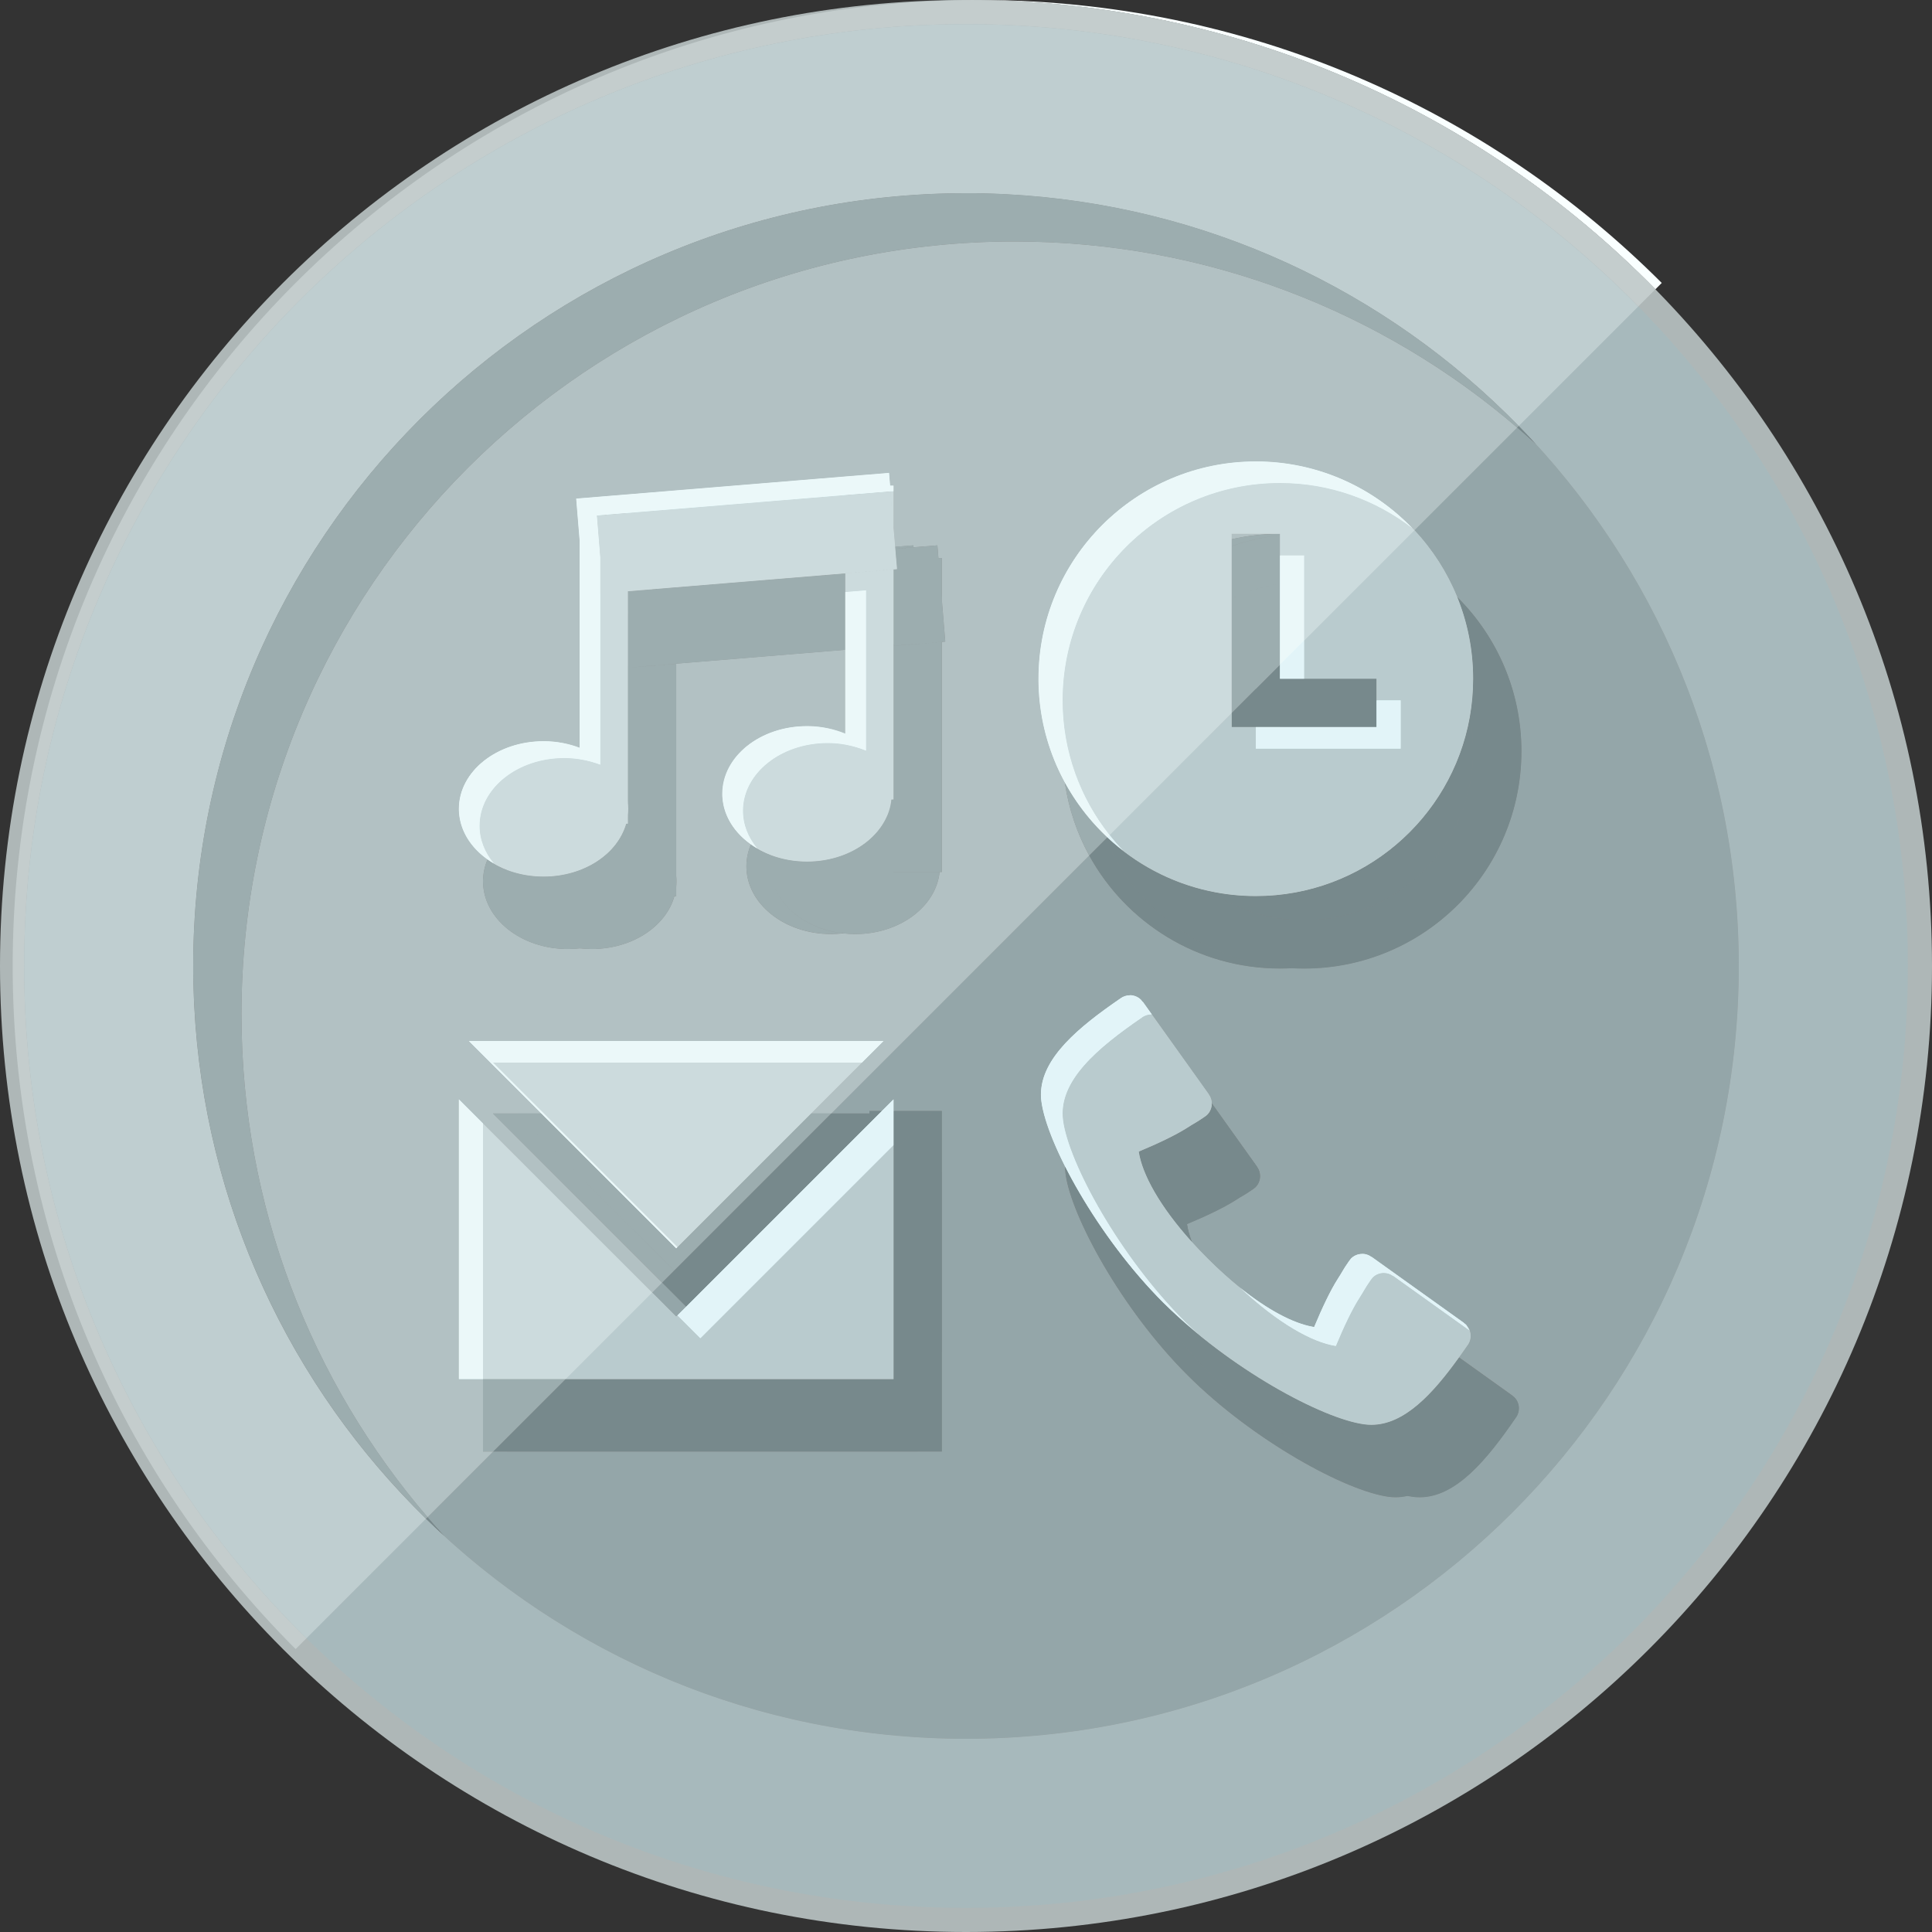 <svg width="80" height="80" viewBox="0 0 80 80" xmlns="http://www.w3.org/2000/svg"><rect x="0" y="0" width="80" height="80" fill="#333333" stroke="none"/><title>medal12-silver</title><desc>Created with Sketch.</desc><g fill="none" fill-rule="evenodd"><path d="M80 40c0 22.092-17.908 40-40 40C17.91 80 0 62.092 0 40S17.91 0 40 0c22.092 0 40 17.908 40 40" fill="#AEB7B7"/><path d="M72 40c0 17.674-14.327 32-32 32C22.327 72 8 57.674 8 40 8 22.327 22.326 8 40 8c17.673 0 32 14.327 32 32" fill="#A0A1A1"/><path d="M10 42c0-17.674 14.328-32 32-32 8.328 0 15.91 3.183 21.603 8.397C57.753 12.007 49.345 8 40 8 22.327 8 8 22.327 8 40c0 9.345 4.008 17.753 10.397 23.604C13.183 57.91 10 50.328 10 42" fill="#838484"/><path d="M36 46h3v10h-3V46zM61.762 58.716c.196-.26.18-.625-.056-.862l-.09-.07v-.005l-3.82-2.734-.006.004c-.254-.187-.613-.17-.847.064l-.06.075-.033.046c-.256.367-.254.413-.462.732-.295.46-.633 1.172-.97 1.98-1.073-.164-2.67-1.096-4.418-2.845-1.75-1.747-2.68-3.344-2.845-4.416.81-.337 1.52-.68 1.984-.972.315-.207.36-.205.73-.46l.046-.033.002-.002.072-.06c.233-.23.25-.59.065-.847v-.006l-2.73-3.82h-.006l-.07-.09c-.237-.23-.605-.25-.86-.054-1.83 1.256-3.486 2.632-3.27 4.263.233 1.75 2.318 5.604 5.047 8.33 2.726 2.725 6.582 4.81 8.33 5.04 1.63.218 3.01-1.435 4.264-3.264M27.012 36.494c0 1.547-1.57 2.804-3.505 2.804-1.937 0-3.507-1.257-3.507-2.804 0-1.55 1.57-2.806 3.507-2.806 1.936 0 3.505 1.256 3.505 2.806M37.92 35.87c0 1.548-1.57 2.806-3.507 2.806-1.935 0-3.506-1.258-3.506-2.805 0-1.547 1.57-2.802 3.506-2.802 1.937 0 3.507 1.255 3.507 2.804" fill="#838484"/><path d="M36 23.106h2v13h-2v-13zM25 24.105h2v13h-2v-13zM38.142 26.567L25.185 27.63l-.328-3.984 12.958-1.066.327 3.987M37.585 46.106h-17.17L29 54.692l8.585-8.586M29 57.52l-9-9v11.585h18V48.52l-9 9M53 22.106c-4.97 0-9 4.03-9 9s4.03 9 9 9 9-4.03 9-9-4.03-9-9-9m5 11h-6v-8h2v6h4v2M62.76 58.716c.198-.26.182-.625-.054-.862l-.09-.07v-.005l-3.822-2.734-.003.004c-.252-.187-.612-.17-.846.064l-.06.075-.033.046c-.255.367-.253.413-.462.732-.293.46-.633 1.172-.97 1.98-1.072-.164-2.67-1.096-4.417-2.845-1.75-1.747-2.68-3.344-2.844-4.416.81-.337 1.52-.68 1.984-.972.315-.207.362-.205.73-.46l.047-.033.002-.002.072-.06c.23-.23.25-.59.063-.847v-.006l-2.728-3.82h-.007l-.072-.09c-.234-.23-.602-.25-.858-.054-1.83 1.256-3.485 2.632-3.268 4.263.233 1.75 2.317 5.604 5.045 8.33 2.727 2.725 6.583 4.81 8.33 5.04 1.632.218 3.01-1.435 4.264-3.264M28.01 36.494c0 1.547-1.568 2.804-3.503 2.804-1.937 0-3.507-1.257-3.507-2.804 0-1.55 1.57-2.806 3.507-2.806 1.935 0 3.504 1.256 3.504 2.806M38.92 35.87c0 1.548-1.57 2.806-3.507 2.806-1.936 0-3.506-1.258-3.506-2.805 0-1.547 1.57-2.802 3.506-2.802 1.937 0 3.507 1.255 3.507 2.804" fill="#838484"/><path d="M37 23.106h2v13h-2v-13zM26 24.105h2v13h-2v-13zM39.142 26.567L26.186 27.63l-.327-3.984 12.954-1.066.327 3.987M38.586 46.106H21.414L30 54.692l8.586-8.586M30 57.52l-9-9v11.585h18V48.52l-9 9M54 22.106c-4.97 0-9 4.03-9 9s4.03 9 9 9 9-4.03 9-9-4.03-9-9-9m5 11h-6v-8h2v6h4v2M61 31.106c0 3.865-3.134 7-7 7s-7-3.135-7-7c0-3.866 3.134-7 7-7s7 3.134 7 7" fill="#838484"/><path d="M60.762 55.716c.196-.26.18-.625-.056-.86l-.09-.072v-.005l-3.82-2.733-.006.002c-.254-.19-.613-.17-.846.063l-.06.075-.035.047c-.257.367-.256.413-.463.732-.294.46-.633 1.172-.97 1.98-1.074-.163-2.67-1.095-4.418-2.844-1.75-1.75-2.68-3.346-2.845-4.418.808-.336 1.518-.677 1.983-.97.315-.206.362-.205.73-.46l.047-.033h.002l.072-.06c.232-.233.25-.592.064-.85v-.005l-2.728-3.82h-.01l-.07-.09c-.235-.232-.603-.248-.86-.055-1.83 1.256-3.485 2.633-3.267 4.264.23 1.75 2.316 5.603 5.043 8.328 2.728 2.728 6.583 4.812 8.33 5.043 1.633.22 3.01-1.435 4.265-3.264M26.012 33.493c0 1.55-1.57 2.805-3.505 2.805-1.937 0-3.507-1.255-3.507-2.805 0-1.548 1.57-2.804 3.507-2.804 1.936 0 3.505 1.254 3.505 2.802M36.92 32.87c0 1.55-1.57 2.806-3.507 2.806-1.935 0-3.505-1.257-3.505-2.806 0-1.548 1.57-2.804 3.505-2.804 1.937 0 3.507 1.256 3.507 2.804" fill="#C0C9C9"/><path d="M35 20.106h2v13h-2v-13zM24 21.106h2v13h-2v-13zM37.143 23.567l-12.958 1.065-.327-3.987 12.956-1.064.33 3.988M36.586 43.107H19.414L28 51.692l8.586-8.585M28 54.52l-9-9v11.586h18V45.52l-9 9M52 19.106c-4.97 0-9 4.03-9 9s4.03 9 9 9 9-4.03 9-9-4.03-9-9-9m5 11h-6v-8h2v6h4v2" fill="#C0C9C9"/><path d="M55.316 55.74c.336-.81.674-1.52.97-1.982.207-.32.205-.366.46-.733l.034-.047.06-.076c.233-.233.593-.25.847-.063l.005-.006 3.16 2.26-.146-.24-.09-.07v-.006l-3.82-2.732-.006.002c-.254-.188-.613-.17-.846.063l-.06.077-.035.047c-.257.367-.256.413-.463.732-.294.46-.633 1.172-.97 1.98-.794-.12-1.876-.666-3.093-1.648 1.578 1.48 3.006 2.286 3.99 2.437M49.064 54.727c-2.728-2.724-4.813-6.58-5.045-8.33-.22-1.63 1.437-3.008 3.266-4.263.12-.09.265-.132.41-.13l-.368-.514h-.01l-.07-.09c-.235-.232-.603-.248-.86-.055-1.83 1.256-3.485 2.633-3.267 4.264.23 1.75 2.318 5.602 5.045 8.327.446.445.927.866 1.42 1.272-.175-.16-.357-.32-.523-.484M30.765 33.572c0-1.548 1.57-2.804 3.506-2.804.576 0 1.11.12 1.59.316v-6.64l-.86.07v5.868c-.48-.196-1.01-.316-1.586-.316-1.935 0-3.505 1.256-3.505 2.804 0 .934.574 1.754 1.45 2.264-.374-.446-.594-.983-.594-1.562M19.858 34.195c0-1.548 1.57-2.804 3.507-2.804.536 0 1.04.106 1.492.277v-8.59l-.14-1.73L37 20.34v-.232h-.142l-.044-.525-12.956 1.065.142 1.727v8.593c-.455-.173-.957-.276-1.493-.276-1.937 0-3.507 1.255-3.507 2.803 0 .934.576 1.754 1.453 2.265-.376-.447-.595-.984-.595-1.563M20.415 44H35.69l.896-.893H19.414L28 51.692l.053-.053L20.415 44M29 55.414l8-8V45.52l-8.947 8.947.947.947M20 46.52l-1-1v11.586h1V46.52M44 29c0-4.97 4.03-9 9-9 2.068 0 3.968.705 5.488 1.878-1.638-1.705-3.937-2.772-6.488-2.772-4.97 0-9 4.03-9 9 0 2.902 1.38 5.477 3.513 7.12C44.96 33.612 44 31.42 44 29M58 29h-1v1.106h-5V31h6v-2" fill="#D9F9FC"/><path d="M53 23h1v5.106h-1V23z" fill="#D9F9FC"/><path d="M67.838 12.687l-4.95 4.95C68.525 23.407 72 31.297 72 40c0 17.674-14.327 32-32 32-8.703 0-16.595-3.474-22.364-9.11l-4.95 4.948C19.723 74.742 29.366 79 40 79c21.538 0 39-17.46 39-39 0-10.636-4.258-20.278-11.162-27.313" fill="#A7B9BC"/><path d="M43.103 45.306c.01-1.5 1.57-2.783 3.286-3.96.116-.09.257-.134.4-.134.164 0 .33.062.46.188l.07.09h.01l2.726 3.82v.006c.08.11.123.24.126.37l1.873 2.624v.006c.187.258.168.616-.063.848l-.074.06h-.003l-.047.035c-.368.252-.415.25-.73.457-.465.293-1.176.635-1.985.97.035.228.104.477.208.748.2.22.41.443.638.67.463.462.914.868 1.348 1.217l-.023-.02c1.178.95 2.23 1.49 3.016 1.635h.004l.032.007.04.006c.338-.808.677-1.52.97-1.98.208-.32.207-.366.462-.733l.033-.048.06-.078c.13-.128.295-.19.46-.19.137 0 .273.043.388.127l.005-.003 3.82 2.73.002.006.09.07c.234.237.25.603.055.862-.114.166-.228.33-.344.49l2.2 1.573v.005l.088.07c.236.236.252.602.055.86C61.58 60.433 60.29 62 58.785 62c-.096 0-.192-.007-.29-.02-.07-.01-.142-.02-.218-.036-.162.036-.326.056-.493.056-.095 0-.192-.006-.29-.02-1.747-.23-5.603-2.315-8.33-5.04-2.728-2.726-4.813-6.58-5.045-8.33-.014-.105-.02-.208-.02-.31-.544-1.08-.892-2.034-.98-2.69-.013-.103-.02-.204-.02-.304m19.786-27.67l-.002.003c.243.247.482.5.717.756-.256-.235-.516-.466-.78-.693l-4.25 4.25c.747.8 1.35 1.736 1.77 2.766C61.98 26.35 63 28.61 63 31.104c0 4.97-4.03 9-9 9-.17 0-.336-.004-.5-.014-.167.01-.334.015-.5.015-3.407 0-6.37-1.892-7.9-4.682L34.42 46.106H36V46h.52l.48-.48V46h2v14.105H20.42l-2.717 2.717c.227.264.46.525.694.782-.257-.235-.51-.474-.76-.717v.002C23.404 68.524 31.297 72 40 72c17.673 0 32-14.326 32-32 0-8.703-3.475-16.594-9.112-22.363" fill="#94A6A9"/><path d="M17.703 62.822l-.065.065c.25.243.502.482.76.717-.236-.257-.468-.518-.695-.782M62.886 17.64l-.065.064c.267.227.527.458.784.693-.235-.257-.474-.51-.717-.758" fill="#77898C"/><path d="M27.417 53.108l-.414.414.997.998.053-.053.36-.36-.996-1" fill="#94A6A9"/><path d="M36.52 46H36v.106h.415L36.52 46M39 46h-2v.106h1.586L37 47.692v1.828l1-1v1l1-1V46M44.103 48.3c0 .102.005.205.02.31.23 1.75 2.316 5.604 5.045 8.33 2.726 2.725 6.582 4.81 8.33 5.04.097.014.194.02.29.02.166 0 .33-.02.49-.055-1.834-.362-5.492-2.388-8.11-5.006-1.473-1.47-2.757-3.27-3.664-4.89-.98-1.253-1.807-2.577-2.4-3.75M27.916 52.61l-.5.498.998.998.5-.5-.998-.997M21 59.526l-.58.58H38 21v-.58m9.413-2.42h-.827l.414.414.413-.414M38 48.52l-1 1v1l1-1v-1M45.77 34.755l-.67.67c1.53 2.79 4.494 4.68 7.9 4.68.167 0 .334-.003.5-.013-3.457-.19-6.394-2.33-7.73-5.337M46.504 52.05c.907 1.62 2.19 3.42 3.663 4.89 2.62 2.617 6.277 4.643 8.112 5.005.074.015.147.027.217.036.097.015.193.02.29.02 1.505 0 2.793-1.564 3.973-3.283.198-.26.182-.625-.054-.862l-.09-.07v-.005l-2.198-1.573C59.332 57.722 58.148 59 56.788 59c-.095 0-.192-.006-.29-.02-1.748-.23-5.603-2.314-8.33-5.042-.59-.588-1.148-1.228-1.664-1.888m3.68-6.363c.003.172-.06.345-.192.477l-.073.06h-.004l-.047.034c-.37.255-.416.254-.73.46-.467.293-1.177.634-1.985.97.142.934.867 2.265 2.207 3.748-.104-.27-.173-.52-.208-.747.81-.338 1.52-.68 1.984-.973.315-.207.362-.205.73-.46l.047-.033.002-.002.073-.06c.23-.23.25-.59.063-.847v-.006l-1.873-2.624M36.415 46.106H34.42l-6.504 6.503.998.995 7.5-7.5m2.172 0H37v1.586l1.586-1.585M39 48.52l-2 2v6.586h-6.587L30 57.52l-.414-.414H23.42L21 59.526v.58h18V48.52M60.34 24.72c.426 1.045.66 2.188.66 3.386 0 .544-.048 1.077-.14 1.595.09.457.14.926.14 1.407 0 3.865-3.134 7-7 7-1.458 0-2.81-.446-3.93-1.208-1.61-.353-3.06-1.136-4.22-2.223l-.08.08c1.336 3.007 4.273 5.147 7.73 5.336.165.01.332.014.5.014 4.97 0 9-4.03 9-9 0-2.496-1.017-4.756-2.66-6.386M60.86 29.7c-.754 4.21-4.434 7.406-8.86 7.406-.663 0-1.31-.072-1.93-.208 1.12.762 2.472 1.208 3.93 1.208 3.866 0 7-3.135 7-7 0-.48-.05-.95-.14-1.405" fill="#77898C"/><path d="M54.377 54.945l.04.006c-.013 0-.026-.002-.04-.004m-.036-.007h.006-.004M47.33 41.49l.366.515h-.013c-.14 0-.28.04-.396.13-1.83 1.254-3.485 2.63-3.268 4.263.23 1.75 2.315 5.605 5.043 8.33.166.164.348.32.522.482-.492-.406-.973-.827-1.42-1.272-2.726-2.725-4.812-6.578-5.043-8.33-.014-.1-.02-.202-.02-.302 0 .1.006.2.02.303.087.655.435 1.61.98 2.69.594 1.173 1.422 2.497 2.4 3.75.517.66 1.075 1.3 1.664 1.887 2.728 2.728 6.583 4.812 8.33 5.043.1.014.196.02.292.02 1.36 0 2.542-1.278 3.628-2.793.116-.16.23-.325.344-.49.196-.26.18-.626-.056-.862l.145.24-3.16-2.26-.004.004c-.115-.087-.252-.13-.388-.13-.167 0-.332.063-.46.19l-.06.077-.033.047c-.256.367-.254.413-.462.733-.295.46-.633 1.172-.97 1.98-.98-.15-2.398-.947-3.967-2.415-.434-.35-.885-.755-1.348-1.217-.226-.227-.438-.45-.637-.67-1.34-1.483-2.064-2.814-2.206-3.748.808-.336 1.518-.677 1.983-.97.315-.206.362-.205.73-.46l.047-.033h.002l.072-.06c.132-.133.195-.306.19-.478-.002-.13-.045-.26-.125-.37v-.007l-2.728-3.82" fill="#B9CBCE"/><path d="M53 27.525l-2 2v.58h6v-2h-4v-.58" fill="#77898C"/><path d="M37 47.414l-8 8-.947-.947-.053.053-.997-.998-3.584 3.584H37v-9.692M58.57 21.955L54 26.525v1.58h-1v-.58.58h4v2V29h1v2h-6v-.894h-1v-.58l-5.054 5.053c.18.223.368.44.567.646-.228-.175-.447-.36-.657-.557l-.007.005c1.16 1.087 2.61 1.87 4.22 2.222.62.136 1.266.208 1.93.208 4.425 0 8.105-3.195 8.86-7.405.09-.517.14-1.05.14-1.594 0-1.198-.235-2.34-.66-3.386-.42-1.03-1.023-1.966-1.77-2.765" fill="#B9CBCE"/><path d="M56.402 51.922c-.165 0-.33.063-.458.19l-.06.077-.035.046c-.257.367-.256.413-.463.732-.294.46-.633 1.172-.97 1.98-.014 0-.027-.003-.04-.005l-.033-.006c0-.002-.003-.002-.004-.002-.785-.144-1.837-.685-3.015-1.636l.023.02c1.57 1.47 2.987 2.266 3.968 2.416.336-.81.674-1.52.97-1.982.207-.32.205-.366.46-.733l.034-.046.06-.076c.128-.128.293-.19.46-.19.135 0 .272.042.387.127l.005-.005 3.16 2.26-.146-.24-.09-.07v-.006l-3.82-2.732-.006.002c-.115-.084-.25-.128-.388-.128M46.79 41.212c-.142 0-.283.045-.4.133-1.716 1.178-3.277 2.46-3.287 3.96 0 .1.006.202.02.304.23 1.75 2.317 5.602 5.044 8.327.446.445.927.866 1.42 1.272-.175-.16-.357-.32-.523-.484-2.728-2.724-4.813-6.58-5.045-8.33-.22-1.63 1.437-3.008 3.266-4.263.117-.09.257-.13.396-.13h.013l-.367-.514h-.01l-.07-.09c-.128-.127-.295-.19-.46-.19M37 45.52l-.48.48-.105.106-8 8-.362.36.947.948 8-8V45.52M45.946 34.58l-.09.09c.21.196.43.382.657.557-.2-.206-.388-.423-.567-.648M58 29h-1v1.106h-5V31h6v-2M54 26.526l-1 1v.58h1v-1.58" fill="#E2F4F8"/><path d="M40.526 0h-.263c11.075.072 21.08 4.645 28.283 11.98l.263-.264C61.57 4.476 51.57 0 40.524 0" fill="#F9FFFF"/><path d="M40.263 0C18.29.143.525 17.997.525 40c0 11.045 4.478 21.047 11.716 28.284l.448-.446C5.474 60.76 1 50.904 1 40 1 18.46 18.46 1 40 1c10.903 0 20.76 4.474 27.838 11.687l.708-.707C61.344 4.645 51.338.072 40.263 0" fill="#C4CDCD"/><path d="M40 1C18.46 1 1 18.46 1 40c0 10.904 4.474 20.76 11.687 27.838l4.95-4.95C12.053 57.433 8.46 49.95 8.04 41.632l-.01-.212v-.015c0-.03-.003-.06-.004-.092v-.02l-.004-.08v-.036l-.004-.072v-.034c-.002-.022-.002-.046-.003-.07v-.036c-.002-.024-.003-.045-.003-.07v-.04l-.003-.06-.003-.048v-.06c-.002-.015-.002-.03-.002-.046v-.06c-.002-.017-.002-.033-.002-.048v-.063L8 40.424v-.107c0-.022 0-.043-.002-.063V40C8 22.327 22.326 8 40 8h.317l.05.002h.103c.02 0 .042 0 .062.002h.047c.02 0 .04 0 .06.002h.043l.06.002c.016 0 .032 0 .048.002h.06c.016 0 .03 0 .043.002.023 0 .045 0 .068.002H41c.022.002.047.002.07.003h.035l.072.004.035.003c.028 0 .053.002.08.003h.02l.092.005h.016l.21.01h.003c8.318.42 15.8 4.015 21.255 9.598l4.95-4.95C60.76 5.474 50.903 1 40 1" fill="#BFCED0"/><path d="M8.04 41.632c.42 8.32 4.013 15.8 9.596 21.257l.002-.004C12.055 57.43 8.458 49.95 8.04 41.632m-.01-.212l.01.212-.01-.212m-.004-.107c0 .03.003.06.004.092 0-.03-.003-.062-.004-.092m-.004-.1c0 .027.002.052.003.08l-.003-.08m-.004-.108l.003.072v-.072M8.014 41c0 .023 0 .047.002.07 0-.023 0-.047-.002-.07m-.003-.106c0 .024 0 .045.002.07l-.002-.07m-.003-.102v.06-.06m-.004-.108v.06-.06m-.002-.105v.06-.06m-.002-.11v.06-.062m0-.103v.06-.06M8 40.257v.062-.064m0-.113v.07-.07M8 40v.106V40m15.858-19.355l12.956-1.064.044.527H37v1.735l.066.8.75-.06.005.08.996-.08.043.526H39v1.73l.142 1.73-.142.013v9.527h-.092c-.15 1.438-1.657 2.57-3.495 2.57-.17 0-.337-.01-.5-.03-.163.02-.33.03-.5.03-1.935 0-3.506-1.258-3.506-2.805 0-.314.065-.616.184-.898-.685-.487-1.132-1.186-1.177-1.968V33l-.002-.034v-.096c0-1.548 1.57-2.804 3.504-2.804h.056c.55.008 1.07.115 1.53.303v-3.464l-7 .575v8.79c.008.073.01.15.01.223 0 .075-.002.15-.01.223v.39h-.073c-.35 1.253-1.748 2.19-3.42 2.19-.17 0-.337-.01-.5-.027-.164.017-.33.027-.5.027-1.937 0-3.507-1.257-3.507-2.804 0-.314.065-.617.184-.9-.687-.486-1.134-1.184-1.18-1.967v-.005c0-.013 0-.023-.002-.034v-.053C19 33.52 19 33.507 19 33.493c0-1.55 1.57-2.804 3.507-2.804h.05c.516.005 1.005.1 1.443.265v-8.58l-.142-1.73M42 10c-17.672 0-32 14.326-32 32 0 7.952 2.902 15.225 7.703 20.822l2.716-2.717H20v-3h-1V45.522l8.003 8.002.414-.414-7.002-7.002h1.998l-3-3h17.173l-3 3h.833L45.1 35.424c-.502-.92-.85-1.937-1.007-3.016-.656-1.202-1.045-2.57-1.09-4.027v-.08L43 28.255v-.148c0-4.97 4.03-9 9-9h.13c.018 0 .033 0 .05.002h.062c2.496.066 4.74 1.148 6.33 2.847l4.25-4.25C57.226 12.902 49.952 10 42 10m-.367-1.96c8.318.42 15.798 4.016 21.253 9.6l.002-.003C57.433 12.054 49.95 8.46 41.633 8.04m-.213-.01l.21.01-.21-.01m-.107-.004c.03 0 .06.002.09.004l-.09-.004m-.1-.004l.08.003c-.028 0-.053-.002-.08-.003m-.108-.004l.072.003h-.072M41 8.014c.023 0 .047 0 .07.002-.023 0-.048 0-.07-.002m-.106-.003c.023 0 .045 0 .068.002l-.068-.002m-.102-.002h.06-.06m-.108-.003h.06-.06m-.105-.003c.02 0 .04 0 .06.002-.02 0-.04 0-.06-.002m-.11 0h.06-.062M40.366 8h.06-.06m-.11 0h.06-.06m-.112 0h.068-.068M40 8h.106H40" fill="#B2C1C3"/><path d="M40 8C22.327 8 8 22.327 8 40v.32c0 .013 0 .03.002.046v.104c0 .02 0 .04.002.062v.047c0 .02 0 .04.002.06v.043l.002.06v.048l.003.06c0 .016 0 .03.003.043 0 .023 0 .046.002.07v.035c.002.023.002.047.003.07v.035l.004.072.002.035.003.08v.015l.005.098v.015l.01.212c.42 8.32 4.015 15.8 9.598 21.255l.065-.065C12.903 57.225 10 49.952 10 42c0-17.674 14.328-32 32-32 7.952 0 15.225 2.903 20.82 7.704l.066-.065c-5.455-5.585-12.935-9.18-21.253-9.6h-.002l-.21-.01h-.015l-.09-.005h-.02l-.082-.004h-.035l-.072-.003h-.034c-.023-.002-.047-.002-.07-.003h-.038c-.023-.002-.045-.003-.068-.003H40.794c-.016 0-.032 0-.047-.003h-.06c-.016-.002-.03-.002-.046-.002-.02 0-.04 0-.06-.002h-.11C40.454 8 40.44 8 40.425 8H40M20.184 35.594c-.12.283-.184.586-.184.9 0 1.547 1.57 2.804 3.507 2.804.17 0 .336-.01.5-.028-1.7-.195-3.007-1.364-3.007-2.776 0-.154.015-.305.045-.45-.315-.117-.605-.27-.86-.45M31.09 34.972c-.118.282-.183.584-.183.9 0 1.546 1.57 2.804 3.506 2.804.17 0 .337-.01.5-.03-1.7-.193-3.006-1.363-3.006-2.775 0-.152.016-.302.045-.45-.315-.114-.604-.266-.86-.447M37 33.105h-.092c-.007.073-.018.145-.033.217.042.015.084.03.125.048v-.265M37.815 22.58l-.75.06.008.083.748-.062-.004-.08M21.414 46.106h-1l7.003 7.002.5-.5-6.503-6.502M21 57.106h-1v3h.42l.58-.58v-2.42M44.093 32.408c.157 1.08.505 2.097 1.008 3.016l.67-.67-.11-.26c-.617-.614-1.146-1.316-1.566-2.086M28 36.27v.447c.008-.073.01-.148.01-.223 0-.075-.002-.15-.01-.224m-2-2.163h-.072c-.35 1.254-1.748 2.19-3.42 2.19-.523 0-1.018-.09-1.463-.254-.03.146-.045.297-.045.45 0 1.413 1.307 2.582 3.007 2.777.163.018.33.028.5.028 1.672 0 3.07-.938 3.42-2.192H26v-3M36.875 33.322c-.27 1.334-1.717 2.354-3.462 2.354-.52 0-1.016-.092-1.46-.255-.03.148-.046.298-.046.45 0 1.414 1.307 2.584 3.006 2.778.163.02.33.03.5.03 1.838 0 3.345-1.133 3.495-2.57H37V33.37c-.04-.018-.083-.033-.125-.048M39 26.58l-2 .163v9.363h2V26.58m0-3.474h-.142l.142 1.73v-1.73M26 25.363v7.895c.008.078.012.156.012.235 0 .08-.004.16-.012.236v3.375h2V27.48l-1.814.15L26 25.36M35 23.743l-9 .74v.88l.186 2.268L28 27.484l7-.575v-3.164m3.815-1.163l-1.742.144.07.844-.143.012v3.163l2-.164.142-.014-.327-3.987M34.42 46.106h-.834L28 51.692l-5.587-5.586h-1l6.503 6.503 6.503-6.505M23.42 57.106H21v2.42l2.42-2.42M45.66 34.493c.035.088.072.175.11.262l.08-.08c-.065-.06-.128-.12-.19-.182" fill="#9CADAF"/><path d="M53 22.106h-2v.223c.643-.148 1.313-.225 2-.225" fill="#B2C1C3"/><path d="M53 22.106c-.687 0-1.357.077-2 .223v.287c.637-.225 1.306-.38 2-.457v-.054M53 22.16c-.694.078-1.363.233-2 .458v2.16c.622-.294 1.294-.5 2-.602V22.16M53 24.176c-.706.1-1.378.308-2 .603v4.744l2-2v-3.35" fill="#9CADAF"/><path d="M19.002 33.587c0 .01 0 .02.002.032 0-.013 0-.023-.002-.034m0-.04v.028-.03m-.002-.05v.04-.04m7-.235v.47c.008-.077.012-.157.012-.236 0-.08-.004-.157-.012-.235m-2.635-1.868c-1.937 0-3.507 1.257-3.507 2.805 0 .58.22 1.116.595 1.563-.835-.486-1.397-1.253-1.45-2.13.047.782.494 1.48 1.18 1.966.257.18.547.333.862.45.445.162.94.254 1.462.254 1.673 0 3.07-.937 3.42-2.19H24v-2.67c-.206-.032-.418-.05-.635-.05m-.807-.7c.517.006 1.002.107 1.442.275v-.01c-.438-.165-.927-.26-1.442-.265m-.05 0h.05-.05M29.91 32.964v.032-.032m-.002-.04v.028-.03m0-.052v.04-.04m4.363-2.102c-1.934 0-3.504 1.256-3.504 2.804 0 .58.22 1.116.595 1.562-.834-.485-1.395-1.253-1.447-2.13.045.782.492 1.48 1.18 1.968.256.18.545.333.86.45.445.162.94.254 1.46.254 1.746 0 3.194-1.02 3.463-2.354.015-.072.026-.144.033-.217H35v-2.272c-.235-.042-.478-.065-.73-.065m-.8-.7c.552.006 1.067.125 1.53.314v-.013c-.46-.19-.98-.297-1.53-.304m-.057 0h.053-.053M37 23.58l-2 .163v6.64-5.868l.858-.07v6.64c-.27-.11-.556-.197-.858-.252v2.272h2V23.58m0-3.242l-.123.01L37 21.84v-1.5M26 24.482l-1.143.095v7.09c-.27-.102-.556-.18-.857-.227v2.667h2v-9.625M23.858 20.645L24 22.377v-.005l-.142-1.727m13.02-.298l-12.162 1 .14 1.728v1.502L26 24.482l9-.74 2-.163.143-.014-.07-.844-.007-.082-.19-2.293M36.586 43.107L35.69 44H20.416l7.638 7.64-.053.052-8.585-8.585L28 51.692l8.586-8.585M19 45.52v11.586h4.42l3.583-3.584-8.003-8 1 1v10.584h-1V45.52M43.004 28.38c.044 1.457.433 2.826 1.09 4.028.42.77.948 1.472 1.565 2.085.06.062.124.123.19.183l.005-.006c-1.693-1.583-2.777-3.808-2.852-6.29M43 28.32c0 .015 0 .032.003.048 0-.016 0-.033-.002-.05m0-.064v.046-.046m0-.067v.047-.047m0-.08v.063-.064m9.24-8.997c2.456.063 4.662 1.116 6.248 2.767C56.968 20.705 55.068 20 53 20c-4.97 0-9 4.03-9 9 0 2.11.73 4.046 1.946 5.58L51 29.524v-7.42h2v5.42V23h1v3.526l4.57-4.57c-1.59-1.7-3.834-2.782-6.33-2.847m-.05-.003h.048-.05m-.057 0h.05-.048m-.068-.002h.056-.056m-.062 0h.06H52" fill="#CCDBDD"/><path d="M35.858 24.445l-.858.07v5.867c-.463-.19-.978-.308-1.53-.315h-.058c-1.935 0-3.505 1.255-3.505 2.803v.09l.003.036s0 .005.002.008c.052.877.613 1.645 1.448 2.13-.375-.446-.595-.983-.595-1.562 0-1.548 1.57-2.804 3.506-2.804.253 0 .496.023.73.065.303.055.59.14.86.25v-6.638M36.814 19.58l-12.956 1.065.142 1.727v8.593c-.44-.168-.925-.27-1.442-.275h-.05C20.57 30.69 19 31.944 19 33.492v.053c0 .01 0 .02.002.03v.01c0 .012 0 .022.002.033v.007c.052.878.614 1.645 1.45 2.13-.377-.446-.596-.983-.596-1.562 0-1.548 1.57-2.804 3.507-2.804.217 0 .43.017.635.05.3.045.588.124.857.225v-8.59l-.14-1.73 12.16-1L37 20.34v-.232h-.142l-.044-.525M36.586 43.107H19.414L28 51.692l.053-.053L20.415 44H35.69l.896-.893M19 45.52v11.586h1V46.52l-1-1M52 19.106c-4.97 0-9 4.03-9 9v.14l.002.054v.02c0 .015 0 .032.002.048v.013c.075 2.483 1.16 4.708 2.852 6.29l.09-.09C44.73 33.046 44 31.11 44 29c0-4.97 4.03-9 9-9 2.068 0 3.968.705 5.488 1.878-1.586-1.65-3.792-2.704-6.247-2.77h-.12c-.02-.002-.038-.002-.056-.002H52M54 23h-1v4.525l1-1V23" fill="#EBF8F9"/></g></svg>